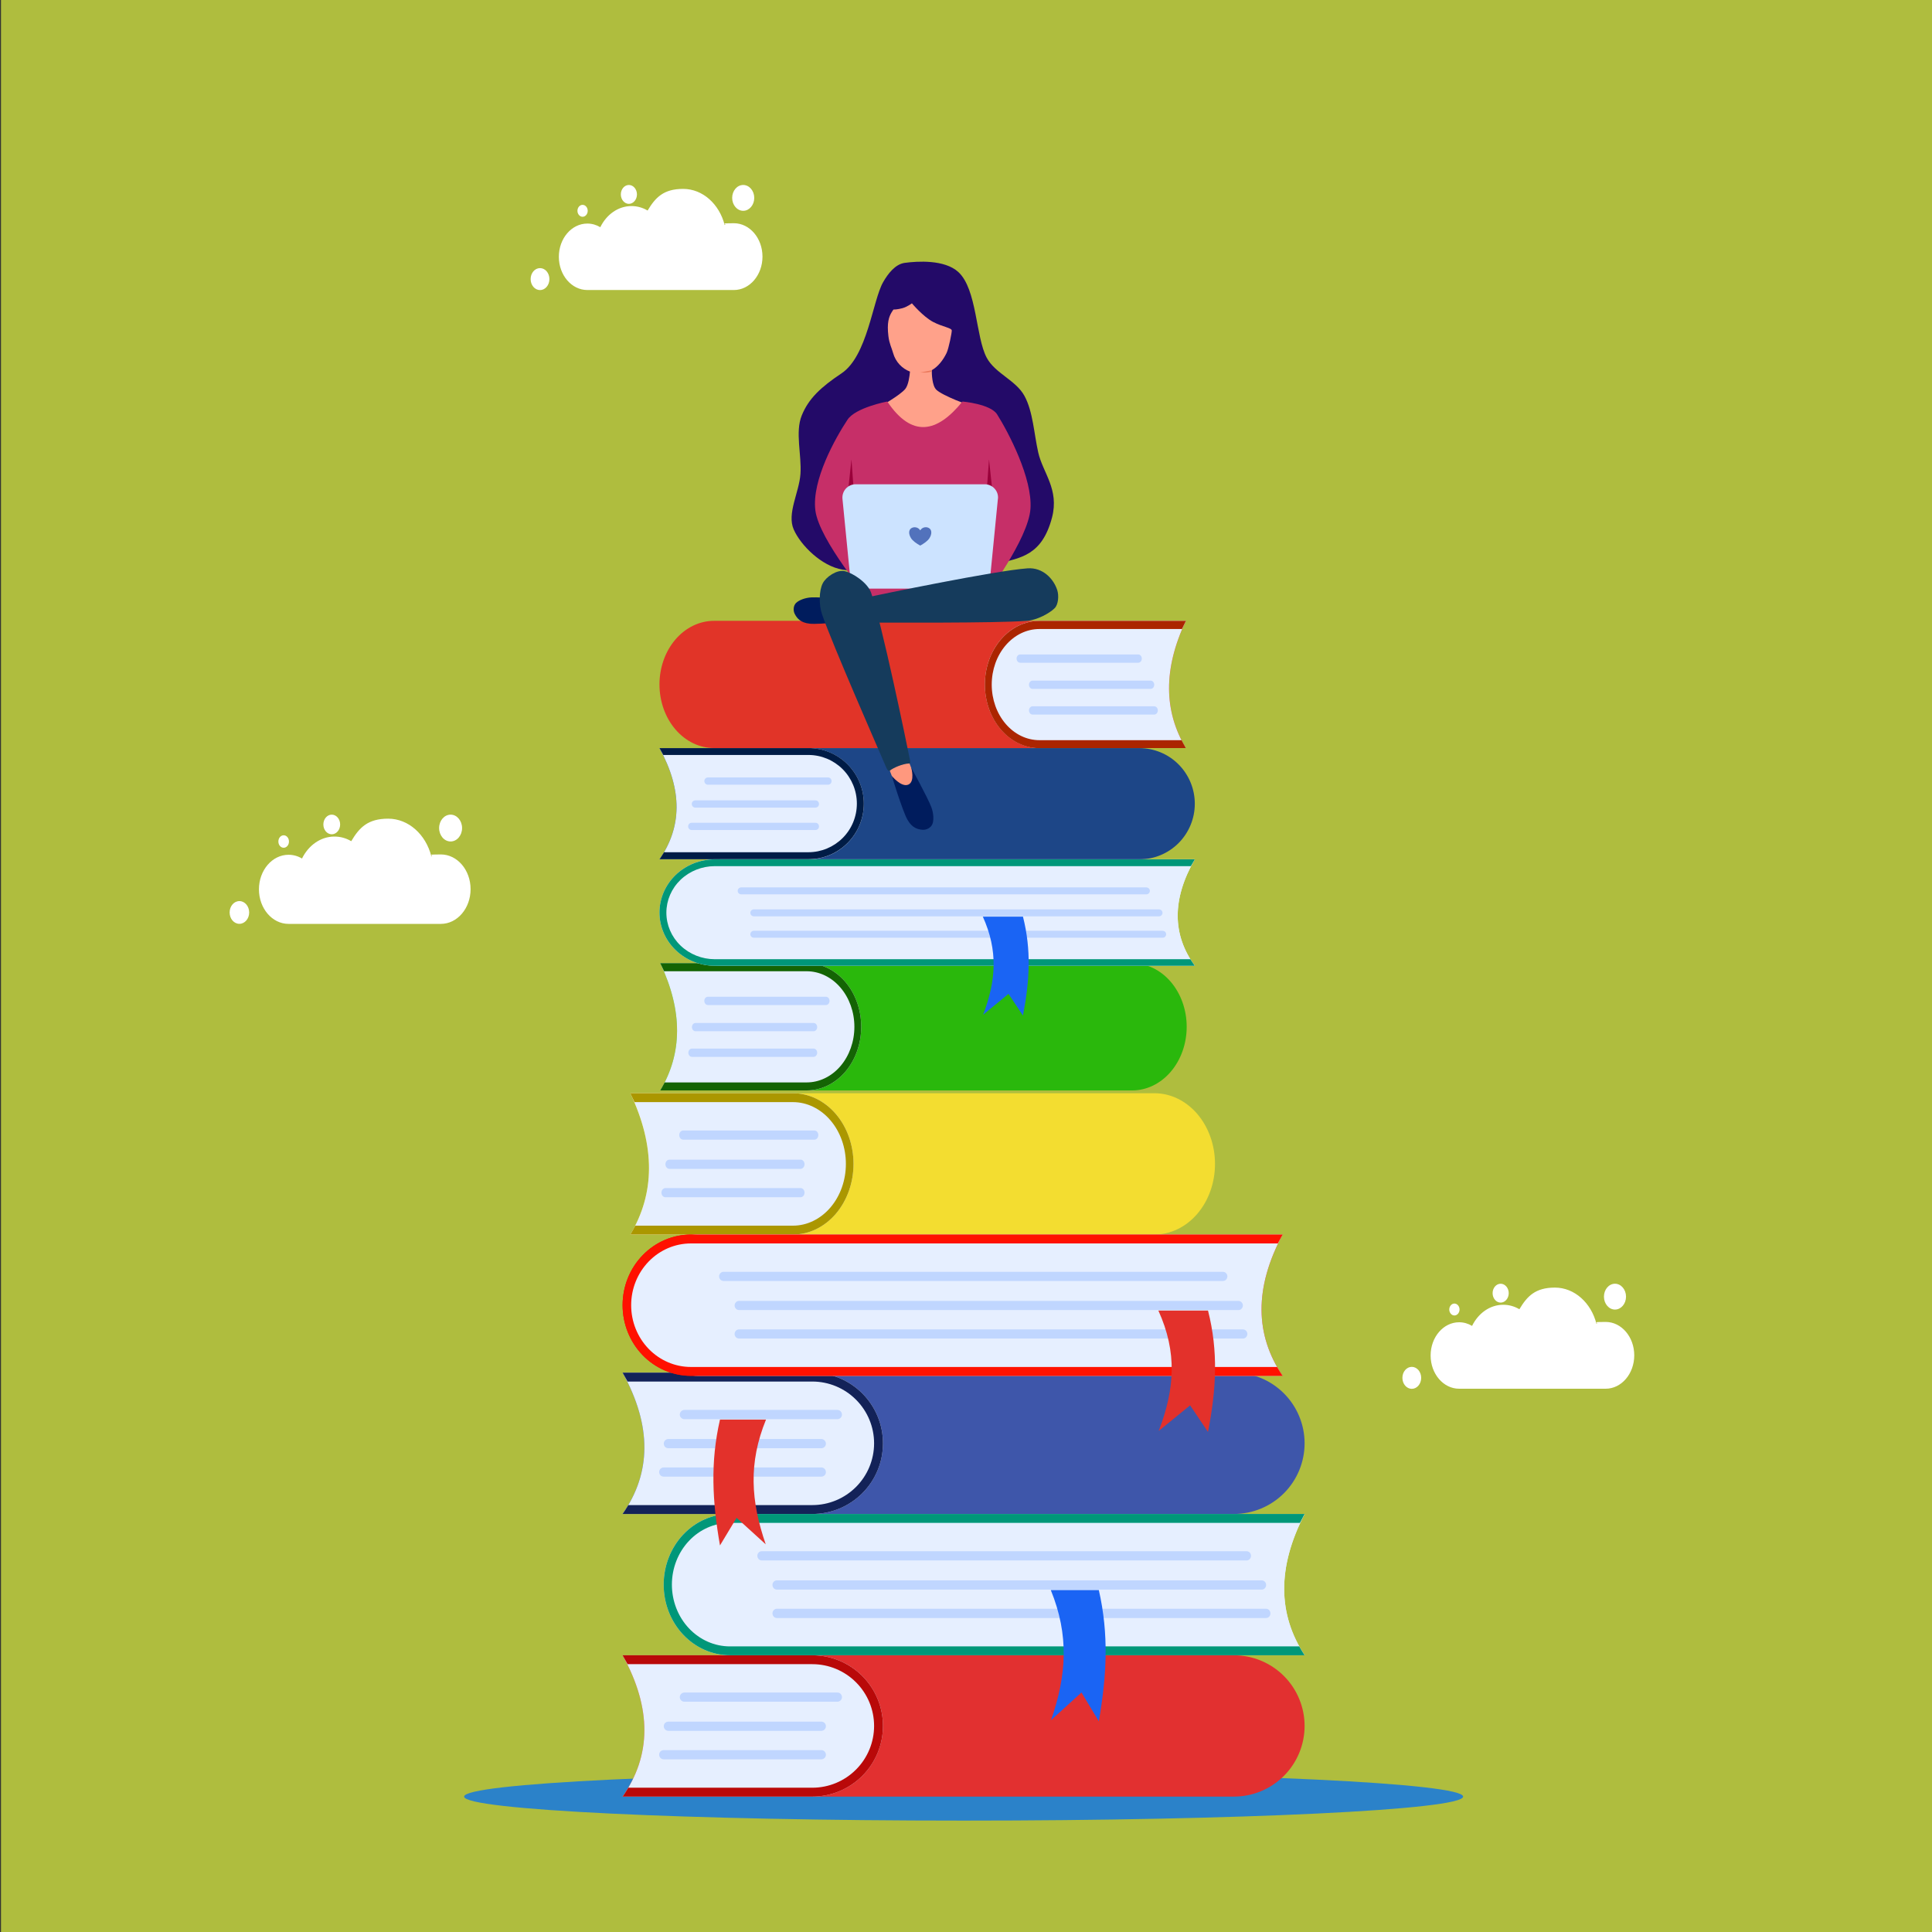 <?xml version="1.0" encoding="UTF-8"?>
<svg xmlns="http://www.w3.org/2000/svg" xmlns:xlink="http://www.w3.org/1999/xlink" version="1.1" viewBox="0 0 3500 3500">
  <rect x="0" y="0" width="3500" height="3500" fill="#333333" stroke="none"/>
  <defs>
    <style>
      .cls-1 {
        fill: none;
      }

      .cls-2 {
        fill: #fff;
      }

      .cls-2, .cls-3, .cls-4, .cls-5, .cls-6, .cls-7, .cls-8, .cls-9, .cls-10, .cls-11, .cls-12, .cls-13, .cls-14, .cls-15, .cls-16, .cls-17, .cls-18, .cls-19, .cls-20, .cls-21, .cls-22, .cls-23, .cls-24, .cls-25, .cls-26, .cls-27, .cls-28, .cls-29, .cls-30, .cls-31, .cls-32 {
        fill-rule: evenodd;
      }

      .cls-3 {
        fill: #e13428;
      }

      .cls-4 {
        fill: #3e56aa;
      }

      .cls-5 {
        fill: #132258;
      }

      .cls-6 {
        fill: #009779;
      }

      .cls-7 {
        fill: #e6efff;
      }

      .cls-8 {
        fill: #cce3ff;
      }

      .cls-9 {
        fill: #c0d6ff;
      }

      .cls-10 {
        fill: #f3dd30;
      }

      .cls-11 {
        fill: #eb795c;
      }

      .cls-12 {
        fill: #146404;
      }

      .cls-13 {
        fill: #ab9700;
      }

      .cls-14 {
        fill: #001c46;
      }

      .cls-33 {
        clip-path: url(#clippath-17);
      }

      .cls-34 {
        clip-path: url(#clippath-19);
      }

      .cls-35 {
        clip-path: url(#clippath-11);
      }

      .cls-36 {
        clip-path: url(#clippath-16);
      }

      .cls-37 {
        clip-path: url(#clippath-18);
      }

      .cls-38 {
        clip-path: url(#clippath-10);
      }

      .cls-39 {
        clip-path: url(#clippath-15);
      }

      .cls-40 {
        clip-path: url(#clippath-13);
      }

      .cls-41 {
        clip-path: url(#clippath-14);
      }

      .cls-42 {
        clip-path: url(#clippath-12);
      }

      .cls-43 {
        clip-path: url(#clippath-20);
      }

      .cls-44 {
        clip-path: url(#clippath-21);
      }

      .cls-15 {
        fill: #df0f00;
      }

      .cls-45 {
        clip-path: url(#clippath-1);
      }

      .cls-46 {
        clip-path: url(#clippath-3);
      }

      .cls-47 {
        clip-path: url(#clippath-4);
      }

      .cls-48 {
        clip-path: url(#clippath-2);
      }

      .cls-49 {
        clip-path: url(#clippath-7);
      }

      .cls-50 {
        clip-path: url(#clippath-6);
      }

      .cls-51 {
        clip-path: url(#clippath-9);
      }

      .cls-52 {
        clip-path: url(#clippath-8);
      }

      .cls-53 {
        clip-path: url(#clippath-5);
      }

      .cls-16 {
        fill: #153b5c;
      }

      .cls-17 {
        fill: #e23030;
      }

      .cls-18 {
        fill: #230a68;
      }

      .cls-19 {
        fill: #c62f68;
      }

      .cls-20 {
        fill: #b90909;
      }

      .cls-21 {
        fill: #1a64f4;
      }

      .cls-22 {
        fill: #ab2500;
      }

      .cls-23 {
        fill: #2b82c9;
      }

      .cls-24 {
        fill: #e3312b;
      }

      .cls-25 {
        fill: #ff987e;
      }

      .cls-26 {
        fill: #f10;
      }

      .cls-27 {
        fill: #9a003a;
      }

      .cls-28 {
        fill: #1d4687;
      }

      .cls-29 {
        fill: #2ab80c;
      }

      .cls-54 {
        fill: #afbd3e;
      }

      .cls-30 {
        fill: #ffa18a;
      }

      .cls-31 {
        fill: #5272bc;
      }

      .cls-55 {
        clip-path: url(#clippath);
      }

      .cls-32 {
        fill: #001c5d;
      }
    </style>
    <clipPath id="clippath">
      <path class="cls-1" d="M2363.4,3126.7c0-33.9-13.5-66.5-37.5-90.5s-56.6-37.5-90.5-37.5h-1107.5c53.4,96.8,51.8,181.8,0,256h1107.5c33.9,0,66.5-13.5,90.5-37.5s37.5-56.6,37.5-90.5Z"/>
    </clipPath>
    <clipPath id="clippath-1">
      <rect class="cls-1" x="-970" y="-620" width="5600" height="4200"/>
    </clipPath>
    <clipPath id="clippath-2">
      <path class="cls-1" d="M2363.4,2614.7c0-33.9-13.5-66.5-37.5-90.5s-56.6-37.5-90.5-37.5h-1107.5c53.4,96.8,51.8,181.8,0,256h1107.5c33.9,0,66.5-13.5,90.5-37.5s37.5-56.6,37.5-90.5Z"/>
    </clipPath>
    <clipPath id="clippath-3">
      <rect class="cls-1" x="-970" y="-620" width="5600" height="4200"/>
    </clipPath>
    <clipPath id="clippath-4">
      <path class="cls-1" d="M2201.1,2108.5c0-33.9-11.6-66.5-32.1-90.5-20.6-24-48.5-37.5-77.6-37.5h-949.5c45.8,96.8,44.4,181.8,0,256h949.5c29.1,0,57-13.5,77.6-37.5s32.1-56.6,32.1-90.5Z"/>
    </clipPath>
    <clipPath id="clippath-5">
      <rect class="cls-1" x="-970" y="-620" width="5600" height="4200"/>
    </clipPath>
    <clipPath id="clippath-6">
      <path class="cls-1" d="M2164.5,1456c0-26.7-10.6-52.3-29.4-71.2s-44.4-29.5-71-29.5h-869.4c41.9,76.2,40.6,143.1,0,201.5h869.4c26.6,0,52.2-10.6,71-29.5s29.4-44.5,29.4-71.2h0Z"/>
    </clipPath>
    <clipPath id="clippath-7">
      <rect class="cls-1" x="-970" y="-620" width="5600" height="4200"/>
    </clipPath>
    <clipPath id="clippath-8">
      <path class="cls-1" d="M2149.8,1860.1c0-30.6-10.4-59.9-28.9-81.5s-43.7-33.7-69.9-33.7h-854.9c41.2,87.2,40,163.7,0,230.5h854.9c26.2,0,51.3-12.1,69.9-33.8,18.5-21.6,28.9-50.9,28.9-81.5Z"/>
    </clipPath>
    <clipPath id="clippath-9">
      <rect class="cls-1" x="-970" y="-620" width="5600" height="4200"/>
    </clipPath>
    <clipPath id="clippath-10">
      <path class="cls-1" d="M1194.7,1240c0-30.6,10.4-59.9,28.9-81.5s43.7-33.8,69.9-33.8h854.9c-41.2,87.2-40,163.7,0,230.5h-854.9c-26.2,0-51.3-12.1-69.9-33.8-18.5-21.6-28.9-50.9-28.9-81.5h0Z"/>
    </clipPath>
    <clipPath id="clippath-11">
      <rect class="cls-1" x="-970" y="-620" width="5600" height="4200"/>
    </clipPath>
    <clipPath id="clippath-12">
      <path class="cls-1" d="M1202.3,2870.7c0-33.9,12.7-66.5,35.2-90.5,22.6-24,53.2-37.5,85.1-37.5h1040.9c-50.2,96.8-48.7,181.8,0,256h-1040.9c-31.9,0-62.5-13.5-85.1-37.5s-35.2-56.6-35.2-90.5Z"/>
    </clipPath>
    <clipPath id="clippath-13">
      <rect class="cls-1" x="-970" y="-620" width="5600" height="4200"/>
    </clipPath>
    <clipPath id="clippath-14">
      <path class="cls-1" d="M1194.7,1653.2c0-25.6,10.6-50.1,29.4-68.2s44.4-28.3,71-28.3h869.4c-41.9,73-40.6,137,0,192.9h-869.4c-26.6,0-52.2-10.2-71-28.3s-29.4-42.6-29.4-68.2h0Z"/>
    </clipPath>
    <clipPath id="clippath-15">
      <rect class="cls-1" x="-970" y="-620" width="5600" height="4200"/>
    </clipPath>
    <clipPath id="clippath-16">
      <path class="cls-1" d="M1127.9,2364.5c0-33.9,13-66.5,36.3-90.5,23.2-24,54.7-37.5,87.6-37.5h1071.8c-51.7,96.8-50.1,181.8,0,256h-1071.8c-32.8,0-64.4-13.5-87.6-37.5s-36.3-56.6-36.3-90.5Z"/>
    </clipPath>
    <clipPath id="clippath-17">
      <rect class="cls-1" x="-970" y="-620" width="5600" height="4200"/>
    </clipPath>
    <clipPath id="clippath-18">
      <path class="cls-1" d="M1648.5,673.2c-.7,8-2.7,24.3-8.5,31.4-9.2,11.4-46.2,32.2-46.2,32.2l13.5,51.1,135.6-2.5,14.7-50.4s-49.7-17.8-61.3-28.9c-7.8-7.4-8.3-28.7-8.3-35.5,11.5-6.5,20.4-18,26.8-31.1,4-8.3,9.8-37.9,9.4-41-.5-4.6-16.8-6.4-33.8-15.3-18.2-9.6-38.4-33.7-38.4-33.7,0,0-8,6.2-17.1,8.8-9.3,2.6-16.4,2.5-16.4,2.5,0,0-2,2.9-2.9,4.4-5.5,8.9-9,19.9-6.2,43.5,1.7,14.3,6,21.4,8.6,31,4.4,15.7,16,28,30.6,33.5h0Z"/>
    </clipPath>
    <clipPath id="clippath-19">
      <rect class="cls-1" x="-970" y="-620" width="5600" height="4200"/>
    </clipPath>
    <clipPath id="clippath-20">
      <path class="cls-1" d="M1607.3,727.4s-57.5,10.9-72,33c-21.7,32.8-65,109.5-58.2,164.1,6.8,54.5,98.9,163,98.9,163,66.8,23.2,136.3,19.7,208-5.9,0,0,79-104.9,82.8-160,3.7-55.2-40-138.6-60.5-171-11.9-18.8-62.7-23.2-62.7-23.2-46.4,57.4-91.9,65.9-136.2,0h-.1Z"/>
    </clipPath>
    <clipPath id="clippath-21">
      <rect class="cls-1" x="-970" y="-620" width="5600" height="4200"/>
    </clipPath>
  </defs>
  <!-- Generator: Adobe Illustrator 28.7.10, SVG Export Plug-In . SVG Version: 1.2.0 Build 236)  -->
  <g>
    <g id="Laag_1">
      <g id="Laag_1-2" data-name="Laag_1">
        <g id="Laag_1-2">
          <g id="Laag_1-2-2" data-name="Laag_1-2">
            <g id="Laag_1-2-2">
              <rect class="cls-54" x="1.8" y="-1.2" width="3503.8" height="3504.8"/>
              <path class="cls-23" d="M1745.7,3211.2c499.4,0,904.9,19.5,904.9,43.5s-405.5,43.5-904.9,43.5-904.9-19.5-904.9-43.5,405.5-43.5,904.9-43.5"/>
              <path class="cls-2" d="M2718.6,2325.6c-8.1,0-14.6,7.7-14.6,17.1s6.6,17.1,14.6,17.1,14.6-7.7,14.6-17.1-6.6-17.1-14.6-17.1M2925.7,2325.6c-11.1,0-20,10.5-20,23.4s9,23.4,20,23.4,20-10.5,20-23.4-9-23.4-20-23.4ZM2634.8,2361.5c-5.1,0-9.3,4.9-9.3,10.8s4.2,10.8,9.3,10.8,9.3-4.9,9.3-10.8-4.2-10.8-9.3-10.8ZM2557.6,2476.2c-9.4,0-17,8.9-17,19.9s7.6,19.9,17,19.9,17-8.9,17-19.9-7.6-19.9-17-19.9h0ZM2892.1,2398.1c-9.6-37.9-39.7-65.5-75.2-65.5s-50.2,15.5-64.4,39.2c-8.8-5.2-18.7-8.1-29.2-8.1-24.2,0-45.3,15.4-56.5,38.3-7-4.2-15-6.6-23.5-6.6-28.5,0-51.6,27-51.6,60.2s23.1,60.2,51.6,60.2h265.5c28.6,0,51.8-27.1,51.8-60.5s-23.2-60.5-51.8-60.5-11.4,1.1-16.6,3.2h-.1Z"/>
              <path class="cls-2" d="M601,1475.8c-8.4,0-15.2,8-15.2,17.8s6.8,17.8,15.2,17.8,15.2-8,15.2-17.8-6.8-17.8-15.2-17.8M816.3,1475.8c-11.5,0-20.8,10.9-20.8,24.3s9.3,24.3,20.8,24.3,20.8-10.9,20.8-24.3-9.3-24.3-20.8-24.3ZM513.9,1513.2c-5.3,0-9.6,5-9.6,11.3s4.3,11.3,9.6,11.3,9.6-5,9.6-11.3-4.3-11.3-9.6-11.3ZM433.7,1632.4c-9.8,0-17.7,9.2-17.7,20.6s7.9,20.6,17.7,20.6,17.7-9.3,17.7-20.6-7.9-20.6-17.7-20.6h0ZM781.4,1551.2c-10-39.4-41.3-68.1-78.2-68.1s-52.2,16.1-66.9,40.8c-9.1-5.4-19.5-8.4-30.4-8.4-25.1,0-47.1,16-58.8,39.8-7.3-4.4-15.6-6.8-24.4-6.8-29.6,0-53.6,28.1-53.6,62.6s24,62.6,53.6,62.6h276c29.7,0,53.8-28.2,53.8-62.9s-24.1-62.9-53.8-62.9-11.9,1.2-17.3,3.3h0Z"/>
              <path class="cls-2" d="M1139.3,335.1c-8.1,0-14.6,7.7-14.6,17.1s6.6,17.1,14.6,17.1,14.6-7.7,14.6-17.1-6.6-17.1-14.6-17.1M1346.4,335.1c-11.1,0-20,10.5-20,23.4s9,23.4,20,23.4,20-10.5,20-23.4-9-23.4-20-23.4ZM1055.4,371.1c-5.1,0-9.3,4.9-9.3,10.8s4.2,10.8,9.3,10.8,9.3-4.9,9.3-10.8-4.2-10.8-9.3-10.8ZM978.3,485.7c-9.4,0-17,8.9-17,19.9s7.6,19.9,17,19.9,17-8.9,17-19.9-7.6-19.9-17-19.9ZM1312.8,407.7c-9.6-37.9-39.7-65.5-75.2-65.5s-50.2,15.5-64.4,39.2c-8.8-5.2-18.7-8.1-29.2-8.1-24.2,0-45.3,15.4-56.5,38.3-7-4.2-15-6.6-23.5-6.6-28.5,0-51.6,27-51.6,60.2s23.1,60.2,51.6,60.2h265.5c28.6,0,51.8-27.1,51.8-60.5s-23.2-60.5-51.8-60.5-11.4,1.1-16.6,3.2h-.1Z"/>
              <path class="cls-17" d="M2363.4,3126.7c0-33.9-13.5-66.5-37.5-90.5s-56.6-37.5-90.5-37.5h-1107.5c53.4,96.8,51.8,181.8,0,256h1107.5c33.9,0,66.5-13.5,90.5-37.5s37.5-56.6,37.5-90.5h0"/>
              <g class="cls-55">
                <g class="cls-45">
                  <g>
                    <path class="cls-7" d="M1599.6,3126.7c0-33.9-13.5-66.5-37.5-90.5s-56.6-37.5-90.5-37.5h-343.7c53.4,96.8,51.8,181.8,0,256h343.7c33.9,0,66.5-13.5,90.5-37.5s37.5-56.6,37.5-90.5h0"/>
                    <path class="cls-20" d="M1136.9,3014.8l-9-16.1h343.7c33.9,0,66.5,13.5,90.5,37.5s37.5,56.6,37.5,90.5h0c0,34-13.5,66.5-37.5,90.5s-56.6,37.5-90.5,37.5h-343.7l9.9-16.1h333.8c29.7,0,58.1-11.8,79.1-32.8s32.8-49.4,32.8-79.1h0c0-29.7-11.8-58.1-32.8-79.1s-49.4-32.8-79.1-32.8h-334.8"/>
                    <path class="cls-9" d="M1525.3,3074.5c0-2.2-.9-4.3-2.4-5.9-1.6-1.6-3.7-2.4-5.9-2.4h-277.1c-2.2,0-4.3.9-5.9,2.4-1.6,1.6-2.5,3.7-2.5,5.9h0c0,2.2.9,4.4,2.5,5.9,1.6,1.6,3.7,2.4,5.9,2.4h277.1c2.2,0,4.3-.9,5.9-2.4,1.6-1.6,2.4-3.7,2.4-5.9h0M1496.2,3127.2c0-2.2-.9-4.3-2.4-5.9-1.6-1.6-3.7-2.4-5.9-2.4h-277.1c-2.2,0-4.3.9-5.9,2.4-1.6,1.6-2.4,3.7-2.4,5.9h0c0,2.2.9,4.4,2.4,5.9s3.7,2.5,5.9,2.5h277.1c2.2,0,4.3-.9,5.9-2.5s2.4-3.7,2.4-5.9h0ZM1496.2,3178.8c0-2.2-.9-4.3-2.4-5.9-1.6-1.6-3.7-2.4-5.9-2.4h-285.5c-2.2,0-4.3.9-5.9,2.4-1.6,1.6-2.4,3.7-2.4,5.9h0c0,2.2.9,4.4,2.4,5.9s3.7,2.5,5.9,2.5h285.5c2.2,0,4.3-.9,5.9-2.5s2.4-3.7,2.4-5.9h0Z"/>
                  </g>
                </g>
              </g>
              <path class="cls-4" d="M2363.4,2614.7c0-33.9-13.5-66.5-37.5-90.5s-56.6-37.5-90.5-37.5h-1107.5c53.4,96.8,51.8,181.8,0,256h1107.5c33.9,0,66.5-13.5,90.5-37.5s37.5-56.6,37.5-90.5h0"/>
              <g class="cls-48">
                <g class="cls-46">
                  <g>
                    <path class="cls-7" d="M1599.6,2614.7c0-33.9-13.5-66.5-37.5-90.5s-56.6-37.5-90.5-37.5h-343.7c53.4,96.8,51.8,181.8,0,256h343.7c33.9,0,66.5-13.5,90.5-37.5s37.5-56.6,37.5-90.5h0"/>
                    <path class="cls-5" d="M1136.9,2502.8l-9-16.1h343.7c33.9,0,66.5,13.5,90.5,37.5s37.5,56.6,37.5,90.5h0c0,34-13.5,66.5-37.5,90.5s-56.6,37.5-90.5,37.5h-343.7l9.9-16.1h333.8c29.7,0,58.1-11.8,79.1-32.8s32.8-49.4,32.8-79.1h0c0-29.7-11.8-58.1-32.8-79.1s-49.4-32.8-79.1-32.8h-334.8"/>
                    <path class="cls-9" d="M1525.3,2562.6c0-2.2-.9-4.3-2.4-5.9-1.6-1.6-3.7-2.5-5.9-2.5h-277.1c-2.2,0-4.3.9-5.9,2.5s-2.5,3.7-2.5,5.9h0c0,2.2.9,4.4,2.5,5.9,1.6,1.6,3.7,2.5,5.9,2.5h277.1c2.2,0,4.3-.9,5.9-2.5s2.4-3.7,2.4-5.9h0M1496.2,2615.3c0-2.2-.9-4.3-2.4-5.9-1.6-1.6-3.7-2.5-5.9-2.5h-277.1c-2.2,0-4.3.9-5.9,2.5s-2.4,3.7-2.4,5.9h0c0,2.2.9,4.4,2.4,5.9s3.7,2.4,5.9,2.4h277.1c2.2,0,4.3-.9,5.9-2.4,1.6-1.6,2.4-3.7,2.4-5.9h0ZM1496.2,2666.8c0-2.2-.9-4.3-2.4-5.9-1.6-1.6-3.7-2.5-5.9-2.5h-285.5c-2.2,0-4.3.9-5.9,2.5s-2.4,3.7-2.4,5.9h0c0,2.2.9,4.4,2.4,5.9s3.7,2.4,5.9,2.4h285.5c2.2,0,4.3-.9,5.9-2.4,1.6-1.6,2.4-3.7,2.4-5.9h0Z"/>
                  </g>
                </g>
              </g>
              <path class="cls-10" d="M2201.1,2108.5c0-33.9-11.6-66.5-32.1-90.5-20.6-24-48.5-37.5-77.6-37.5h-949.5c45.8,96.8,44.4,181.8,0,256h949.5c29.1,0,57-13.5,77.6-37.5s32.1-56.6,32.1-90.5h0"/>
              <g class="cls-47">
                <g class="cls-53">
                  <g>
                    <path class="cls-7" d="M1546.2,2108.5c0-33.9-11.6-66.5-32.1-90.5-20.6-24-48.5-37.5-77.6-37.5h-294.7c45.8,96.8,44.4,181.8,0,256h294.7c29.1,0,57-13.5,77.6-37.5s32.1-56.6,32.1-90.5h0"/>
                    <path class="cls-13" d="M1149.5,1996.6l-7.7-16.1h294.7c29.1,0,57,13.5,77.6,37.5s32.1,56.6,32.1,90.5h0c0,34-11.6,66.5-32.1,90.5-20.6,24-48.5,37.5-77.6,37.5h-294.7l8.5-16.1h286.2c25.4,0,49.8-11.8,67.8-32.8s28.1-49.4,28.1-79.1h0c0-29.7-10.1-58.1-28.1-79.1s-42.4-32.8-67.8-32.8h-287"/>
                    <path class="cls-9" d="M1482.5,2056.3c0-2.2-.8-4.3-2.1-5.9-1.3-1.6-3.2-2.4-5.1-2.4h-237.6c-1.9,0-3.7.9-5.1,2.4-1.3,1.6-2.1,3.7-2.1,5.9h0c0,2.2.8,4.4,2.1,5.9,1.3,1.6,3.2,2.4,5.1,2.4h237.6c1.9,0,3.7-.9,5.1-2.4,1.3-1.6,2.1-3.7,2.1-5.9h0M1457.5,2109.1c0-2.2-.8-4.3-2.1-5.9-1.3-1.6-3.2-2.4-5.1-2.4h-237.6c-1.9,0-3.7.9-5.1,2.4-1.3,1.6-2.1,3.7-2.1,5.9h0c0,2.2.8,4.4,2.1,5.9,1.3,1.6,3.2,2.5,5.1,2.5h237.6c1.9,0,3.7-.9,5.1-2.5,1.3-1.6,2.1-3.7,2.1-5.9h0ZM1457.5,2160.6c0-2.2-.8-4.3-2.1-5.9-1.3-1.6-3.2-2.4-5.1-2.4h-244.8c-1.9,0-3.7.9-5.1,2.4-1.3,1.6-2.1,3.7-2.1,5.9h0c0,2.2.8,4.4,2.1,5.9,1.3,1.6,3.2,2.4,5.1,2.4h244.8c1.9,0,3.7-.9,5.1-2.4,1.3-1.6,2.1-3.7,2.1-5.9h0Z"/>
                  </g>
                </g>
              </g>
              <path class="cls-28" d="M2164.5,1456c0-26.7-10.6-52.3-29.4-71.2-18.8-18.9-44.4-29.5-71-29.5h-869.4c41.9,76.2,40.6,143.1,0,201.5h869.4c26.6,0,52.2-10.6,71-29.5s29.4-44.5,29.4-71.2h0"/>
              <g class="cls-50">
                <g class="cls-49">
                  <g>
                    <path class="cls-7" d="M1564.9,1456c0-26.7-10.6-52.3-29.4-71.2-18.8-18.9-44.4-29.5-71-29.5h-269.8c41.9,76.2,40.6,143.1,0,201.5h269.8c26.6,0,52.2-10.6,71-29.5s29.4-44.5,29.4-71.2h0"/>
                    <path class="cls-14" d="M1201.7,1367.9l-7-12.7h269.8c26.6,0,52.2,10.6,71,29.5s29.4,44.5,29.4,71.2h0c0,26.7-10.6,52.4-29.4,71.2-18.8,18.9-44.4,29.5-71,29.5h-269.8l7.8-12.7h262c23.3,0,45.6-9.3,62.1-25.8s25.7-38.9,25.7-62.3h0c0-23.4-9.3-45.8-25.7-62.3-16.5-16.5-38.8-25.8-62.1-25.8h-262.8"/>
                  </g>
                </g>
              </g>
              <path class="cls-9" d="M1506.5,1415c0-1.7-.7-3.4-1.9-4.7-1.2-1.2-2.9-1.9-4.6-1.9h-217.5c-1.7,0-3.4.7-4.6,1.9-1.2,1.2-1.9,2.9-1.9,4.7h0c0,1.8.7,3.4,1.9,4.7,1.2,1.2,2.9,1.9,4.6,1.9h217.5c1.7,0,3.4-.7,4.6-1.9,1.2-1.2,1.9-2.9,1.9-4.7h0M1483.7,1456.5c0-1.7-.7-3.4-1.9-4.7-1.2-1.2-2.9-1.9-4.6-1.9h-217.5c-1.7,0-3.4.7-4.6,1.9s-1.9,2.9-1.9,4.7h0c0,1.8.7,3.4,1.9,4.7,1.2,1.2,2.9,1.9,4.6,1.9h217.5c1.7,0,3.4-.7,4.6-1.9s1.9-2.9,1.9-4.7h0ZM1483.7,1497.1c0-1.7-.7-3.4-1.9-4.7-1.2-1.2-2.9-1.9-4.6-1.9h-224.1c-1.7,0-3.4.7-4.6,1.9s-1.9,2.9-1.9,4.7h0c0,1.8.7,3.4,1.9,4.7,1.2,1.2,2.9,1.9,4.6,1.9h224.1c1.7,0,3.4-.7,4.6-1.9s1.9-2.9,1.9-4.7h0Z"/>
              <path class="cls-29" d="M2149.8,1860.1c0-30.6-10.4-59.9-28.9-81.5s-43.7-33.7-69.9-33.7h-854.9c41.2,87.2,40,163.7,0,230.5h854.9c26.2,0,51.3-12.1,69.9-33.8,18.5-21.6,28.9-50.9,28.9-81.5h0"/>
              <g class="cls-52">
                <g class="cls-51">
                  <g>
                    <path class="cls-7" d="M1560.2,1860.1c0-30.6-10.4-59.9-28.9-81.5s-43.7-33.7-69.9-33.7h-265.3c41.2,87.2,40,163.7,0,230.5h265.3c26.2,0,51.3-12.1,69.9-33.8,18.5-21.6,28.9-50.9,28.9-81.5h0"/>
                    <path class="cls-12" d="M1203,1759.4l-6.9-14.5h265.3c26.2,0,51.3,12.1,69.9,33.7,18.5,21.6,28.9,50.9,28.9,81.5h0c0,30.6-10.4,59.9-28.9,81.5s-43.7,33.8-69.9,33.8h-265.3l7.7-14.5h257.6c22.9,0,44.9-10.6,61.1-29.5s25.3-44.5,25.3-71.2h0c0-26.7-9.1-52.3-25.3-71.2s-38.2-29.5-61.1-29.5h-258.4"/>
                  </g>
                </g>
              </g>
              <path class="cls-9" d="M1502.8,1813.2c0-2-.7-3.9-1.9-5.3-1.2-1.4-2.9-2.2-4.6-2.2h-213.9c-1.7,0-3.4.8-4.6,2.2s-1.9,3.3-1.9,5.3h0c0,2,.7,3.9,1.9,5.3,1.2,1.4,2.9,2.2,4.6,2.2h213.9c1.7,0,3.4-.8,4.6-2.2s1.9-3.3,1.9-5.3h0M1480.4,1860.7c0-2-.7-3.9-1.9-5.3-1.2-1.4-2.9-2.2-4.6-2.2h-213.9c-1.7,0-3.4.8-4.6,2.2s-1.9,3.3-1.9,5.3h0c0,2,.7,3.9,1.9,5.3,1.2,1.4,2.9,2.2,4.6,2.2h213.9c1.7,0,3.4-.8,4.6-2.2s1.9-3.3,1.9-5.3h0ZM1480.4,1907.1c0-2-.7-3.9-1.9-5.3-1.2-1.4-2.9-2.2-4.6-2.2h-220.4c-1.7,0-3.4.8-4.6,2.2s-1.9,3.3-1.9,5.3h0c0,2,.7,3.9,1.9,5.3,1.2,1.4,2.9,2.2,4.6,2.2h220.4c1.7,0,3.4-.8,4.6-2.2s1.9-3.3,1.9-5.3h0Z"/>
              <path class="cls-3" d="M1194.7,1240c0-30.6,10.4-59.9,28.9-81.5s43.7-33.8,69.9-33.8h854.9c-41.2,87.2-40,163.7,0,230.5h-854.9c-26.2,0-51.3-12.1-69.9-33.8-18.5-21.6-28.9-50.9-28.9-81.5h0"/>
              <g class="cls-38">
                <g class="cls-35">
                  <g>
                    <path class="cls-7" d="M1784.2,1240c0-30.6,10.4-59.9,28.9-81.5s43.7-33.8,69.9-33.8h265.3c-41.2,87.2-40,163.7,0,230.5h-265.3c-26.2,0-51.3-12.1-69.9-33.8-18.5-21.6-28.9-50.9-28.9-81.5h0"/>
                    <path class="cls-22" d="M2141.4,1139.3l6.9-14.5h-265.3c-26.2,0-51.3,12.1-69.9,33.8-18.5,21.6-28.9,50.9-28.9,81.5h0c0,30.6,10.4,59.9,28.9,81.5s43.7,33.8,69.9,33.8h265.3l-7.7-14.5h-257.6c-22.9,0-44.9-10.6-61.1-29.5s-25.3-44.5-25.3-71.2h0c0-26.7,9.1-52.3,25.3-71.2,16.2-18.9,38.2-29.5,61.1-29.5h258.4"/>
                  </g>
                </g>
              </g>
              <path class="cls-9" d="M1841.6,1193.1c0-2,.7-3.9,1.9-5.3s2.9-2.2,4.6-2.2h213.9c1.7,0,3.4.8,4.6,2.2,1.2,1.4,1.9,3.3,1.9,5.3h0c0,2-.7,3.9-1.9,5.3s-2.9,2.2-4.6,2.2h-213.9c-1.7,0-3.4-.8-4.6-2.2-1.2-1.4-1.9-3.3-1.9-5.3h0M1864.1,1240.5c0-2,.7-3.9,1.9-5.3s2.9-2.2,4.6-2.2h213.9c1.7,0,3.4.8,4.6,2.2,1.2,1.4,1.9,3.3,1.9,5.3h0c0,2-.7,3.9-1.9,5.3s-2.9,2.2-4.6,2.2h-213.9c-1.7,0-3.4-.8-4.6-2.2-1.2-1.4-1.9-3.3-1.9-5.3h0ZM1864.1,1287c0-2,.7-3.9,1.9-5.3s2.9-2.2,4.6-2.2h220.4c1.7,0,3.4.8,4.6,2.2,1.2,1.4,1.9,3.3,1.9,5.3h0c0,2-.7,3.9-1.9,5.3s-2.9,2.2-4.6,2.2h-220.4c-1.7,0-3.4-.8-4.6-2.2-1.2-1.4-1.9-3.3-1.9-5.3h0Z"/>
              <path class="cls-7" d="M1202.3,2870.7c0-33.9,12.7-66.5,35.2-90.5,22.6-24,53.2-37.5,85.1-37.5h1040.9c-50.2,96.8-48.7,181.8,0,256h-1040.9c-31.9,0-62.5-13.5-85.1-37.5s-35.2-56.6-35.2-90.5h0"/>
              <g class="cls-42">
                <g class="cls-40">
                  <g>
                    <path class="cls-7" d="M1216.2,2870.7c0-33.9,12.7-66.5,35.2-90.5,22.6-24,53.2-37.5,85.1-37.5h1027c-50.2,96.8-48.7,181.8,0,256h-1027c-31.9,0-62.5-13.5-85.1-37.5s-35.2-56.6-35.2-90.5h0"/>
                    <path class="cls-6" d="M2355,2758.8l8.4-16.1h-1041c-31.9,0-62.5,13.5-85.1,37.5s-35.2,56.6-35.2,90.5h0c0,34,12.7,66.5,35.2,90.5,22.6,24,53.2,37.5,85.1,37.5h1041l-9.3-16.1h-1031.7c-27.9,0-54.6-11.8-74.4-32.8-19.7-21-30.8-49.4-30.8-79.1h0c0-29.7,11.1-58.1,30.8-79.1s46.5-32.8,74.4-32.8h1032.6"/>
                    <path class="cls-9" d="M1372,2818.5c0-2.2.8-4.3,2.3-5.9,1.5-1.6,3.5-2.4,5.6-2.4h878.5c2.1,0,4.1.9,5.6,2.4,1.5,1.6,2.3,3.7,2.3,5.9h0c0,2.2-.8,4.4-2.3,5.9-1.5,1.6-3.5,2.5-5.6,2.5h-878.5c-2.1,0-4.1-.9-5.6-2.5s-2.3-3.7-2.3-5.9h0M1399.4,2871.3c0-2.2.8-4.3,2.3-5.9,1.5-1.6,3.5-2.4,5.6-2.4h878.5c2.1,0,4.1.9,5.6,2.4,1.5,1.6,2.3,3.7,2.3,5.9h0c0,2.2-.8,4.4-2.3,5.9-1.5,1.6-3.5,2.5-5.6,2.5h-878.5c-2.1,0-4.1-.9-5.6-2.5s-2.3-3.7-2.3-5.9h0ZM1399.4,2922.8c0-2.2.8-4.3,2.3-5.9,1.5-1.6,3.5-2.5,5.6-2.5h886.3c2.1,0,4.1.9,5.6,2.5s2.3,3.7,2.3,5.9h0c0,2.2-.8,4.4-2.3,5.9-1.5,1.6-3.5,2.5-5.6,2.5h-886.3c-2.1,0-4.1-.9-5.6-2.5s-2.3-3.7-2.3-5.9h0Z"/>
                  </g>
                </g>
              </g>
              <path class="cls-7" d="M1194.7,1653.2c0-25.6,10.6-50.1,29.4-68.2s44.4-28.3,71-28.3h869.4c-41.9,73-40.6,137,0,192.9h-869.4c-26.6,0-52.2-10.2-71-28.3s-29.4-42.6-29.4-68.2h0"/>
              <g class="cls-41">
                <g class="cls-39">
                  <g>
                    <path class="cls-7" d="M1206.2,1653.2c0-25.6,10.6-50.1,29.4-68.2s44.4-28.3,71-28.3h857.8c-41.9,73-40.6,137,0,192.9h-857.8c-26.6,0-52.2-10.2-71-28.3s-29.4-42.6-29.4-68.2h0"/>
                    <path class="cls-6" d="M2157.5,1568.9l7-12.1h-869.5c-26.6,0-52.2,10.2-71,28.3s-29.4,42.6-29.4,68.2h0c0,25.6,10.6,50.1,29.4,68.2s44.4,28.3,71,28.3h869.5l-7.8-12.1h-861.7c-23.3,0-45.6-8.9-62.1-24.7s-25.7-37.3-25.7-59.6h0c0-22.4,9.3-43.8,25.7-59.6,16.5-15.8,38.8-24.7,62.1-24.7h862.5"/>
                    <path class="cls-9" d="M1336.4,1613.9c0-1.7.7-3.3,1.9-4.5s2.9-1.8,4.6-1.8h733.7c1.7,0,3.4.7,4.6,1.8s1.9,2.8,1.9,4.5h0c0,1.7-.7,3.3-1.9,4.5s-2.9,1.8-4.6,1.8h-733.7c-1.7,0-3.4-.7-4.6-1.8s-1.9-2.8-1.9-4.5h0M1359.3,1653.7c0-1.7.7-3.3,1.9-4.5s2.9-1.8,4.6-1.8h733.7c1.7,0,3.4.7,4.6,1.8,1.2,1.2,1.9,2.8,1.9,4.5h0c0,1.7-.7,3.3-1.9,4.5s-2.9,1.8-4.6,1.8h-733.7c-1.7,0-3.4-.7-4.6-1.8-1.2-1.2-1.9-2.8-1.9-4.5h0ZM1359.3,1692.5c0-1.7.7-3.3,1.9-4.5s2.9-1.8,4.6-1.8h740.3c1.7,0,3.4.7,4.6,1.8,1.2,1.2,1.9,2.8,1.9,4.5h0c0,1.7-.7,3.3-1.9,4.5s-2.9,1.8-4.6,1.8h-740.3c-1.7,0-3.4-.7-4.6-1.8s-1.9-2.8-1.9-4.5h0Z"/>
                  </g>
                </g>
              </g>
              <path class="cls-21" d="M1853.1,1660.6h-72.6c27.9,61.9,24,115.9.5,177.7l46-37.8,26.2,39.3c12.1-62.7,15.4-118.5,0-179.2"/>
              <path class="cls-15" d="M1127.9,2364.5c0-33.9,13-66.5,36.3-90.5,23.2-24,54.7-37.5,87.6-37.5h1071.8c-51.7,96.8-50.1,181.8,0,256h-1071.8c-32.8,0-64.4-13.5-87.6-37.5s-36.3-56.6-36.3-90.5h0"/>
              <g class="cls-36">
                <g class="cls-33">
                  <g>
                    <path class="cls-7" d="M1142.2,2364.5c0-33.9,13-66.5,36.3-90.5,23.2-24,54.7-37.5,87.6-37.5h1057.5c-51.7,96.8-50.1,181.8,0,256h-1057.5c-32.8,0-64.4-13.5-87.6-37.5s-36.3-56.6-36.3-90.5h0"/>
                    <path class="cls-26" d="M2314.9,2252.6l8.7-16.1h-1071.9c-32.8,0-64.4,13.5-87.6,37.5s-36.3,56.6-36.3,90.5h0c0,34,13,66.5,36.3,90.5,23.2,24,54.7,37.5,87.6,37.5h1071.9l-9.6-16.1h-1062.3c-28.7,0-56.3-11.8-76.6-32.8s-31.7-49.4-31.7-79.1h0c0-29.7,11.4-58.1,31.7-79.1s47.8-32.8,76.6-32.8h1063.3"/>
                    <path class="cls-9" d="M1302.7,2312.3c0-2.2.9-4.3,2.4-5.9,1.5-1.6,3.6-2.4,5.7-2.4h904.6c2.1,0,4.2.9,5.7,2.4,1.5,1.6,2.4,3.7,2.4,5.9h0c0,2.2-.9,4.4-2.4,5.9-1.5,1.6-3.6,2.4-5.7,2.4h-904.6c-2.1,0-4.2-.9-5.7-2.4-1.5-1.6-2.4-3.7-2.4-5.9h0M1330.8,2365c0-2.2.9-4.3,2.4-5.9,1.5-1.6,3.6-2.4,5.7-2.4h904.6c2.1,0,4.2.9,5.7,2.4,1.5,1.6,2.4,3.7,2.4,5.9h0c0,2.2-.9,4.4-2.4,5.9-1.5,1.6-3.6,2.4-5.7,2.4h-904.6c-2.1,0-4.2-.9-5.7-2.4-1.5-1.6-2.4-3.7-2.4-5.9h0ZM1330.8,2416.6c0-2.2.9-4.3,2.4-5.9,1.5-1.6,3.6-2.4,5.7-2.4h912.7c2.1,0,4.2.9,5.7,2.4,1.5,1.6,2.4,3.7,2.4,5.9h0c0,2.2-.9,4.4-2.4,5.9-1.5,1.6-3.6,2.4-5.7,2.4h-912.7c-2.1,0-4.2-.9-5.7-2.4-1.5-1.6-2.4-3.7-2.4-5.9h0Z"/>
                  </g>
                </g>
              </g>
              <path class="cls-21" d="M1990.6,2880.5h-87c33.4,82.1,28.8,153.9.5,235.7l55.1-50.1,31.4,52.1c14.5-83.1,18.4-157.3,0-237.8"/>
              <path class="cls-24" d="M2188.3,2374.2h-89.8c34.5,76,29.7,142.4.6,218.1l56.9-46.4,32.4,48.2c15-76.9,19-145.5,0-220"/>
              <path class="cls-24" d="M1304.3,2571.7h83.4c-32.1,78.7-27.6,147.5-.5,226l-52.8-48-30.1,50c-13.9-79.7-17.7-150.8,0-227.9"/>
              <path class="cls-18" d="M1450.1,858.7c2.4-34.5-10-75.9,2.4-106.2,12.4-30.4,34.2-50.9,71.8-76,47.3-31.5,56.5-132,75.6-165.4,8.7-15.2,21.9-32.6,39.2-34.9,22.7-3.1,72.1-6.2,96.9,16.5,34,31,31.5,117.9,51.5,155.3,15.3,28.6,52.9,40.7,68.4,69.2,15.6,28.6,17.2,68.3,25,102.6,8.3,36.8,38.4,66.5,24.9,117.9-18,68.3-56.3,72.8-97.8,83.1-63.3,15.7-220.2,21.3-281.9,11.1-37.6-6.3-75.5-43.8-88.2-72.7s9.8-66.8,12.2-100.5"/>
              <path class="cls-30" d="M1648.5,673.2c-.7,8-2.7,24.3-8.5,31.4-9.2,11.4-46.2,32.2-46.2,32.2l13.5,51.1,135.6-2.5,14.7-50.4s-49.7-17.8-61.3-28.9c-7.8-7.4-8.3-28.7-8.3-35.5,11.5-6.5,20.4-18,26.8-31.1,4-8.3,9.8-37.9,9.4-41-.5-4.6-16.8-6.4-33.8-15.3-18.2-9.6-38.4-33.7-38.4-33.7,0,0-8,6.2-17.1,8.8-9.3,2.6-16.4,2.5-16.4,2.5,0,0-2,2.9-2.9,4.4-5.5,8.9-9,19.9-6.2,43.5,1.7,14.3,6,21.4,8.6,31,4.4,15.7,16,28,30.6,33.5"/>
              <g class="cls-37">
                <g class="cls-34">
                  <path class="cls-11" d="M1691.1,672.1l-2.2-1.5-21.8,4.2c10.2.6,14.7.4,24-2.6"/>
                </g>
              </g>
              <path class="cls-19" d="M1607.3,727.4s-57.5,10.9-72,33c-21.7,32.8-65,109.5-58.2,164.1,6.8,54.5,98.9,163,98.9,163,66.8,23.2,136.3,19.7,208-5.9,0,0,79-104.9,82.8-160s-40-138.6-60.5-171c-11.9-18.8-62.7-23.2-62.7-23.2-46.4,57.4-91.9,65.9-136.2,0"/>
              <g class="cls-43">
                <g class="cls-44">
                  <path class="cls-27" d="M1791.7,832.2l-6.8,94.2,16.8-.3-10-93.9M1542.5,832.2l6.8,94.2-16.8-.3,10-93.9h0Z"/>
                </g>
              </g>
              <path class="cls-8" d="M1807.9,903.6c.7-6.7-1.5-13.4-6.1-18.4-4.5-5-11-7.9-17.7-7.9h-234.1c-6.7,0-13.2,2.9-17.7,7.9s-6.7,11.7-6.1,18.4c3.7,37.6,10.5,106.2,13.9,141.1,1.2,12.2,11.5,21.6,23.8,21.6h206.2c12.3,0,22.6-9.3,23.8-21.6,3.4-34.8,10.2-103.5,13.9-141.1"/>
              <path class="cls-31" d="M1667.1,960.8c4.2-6.9,12.7-6.9,16.9-3.4,4.2,3.4,4.2,10.3,0,17.2-3,5.2-10.6,10.3-16.9,13.8-6.3-3.4-13.9-8.6-16.9-13.8-4.2-6.9-4.2-13.8,0-17.2s12.7-3.4,16.9,3.4"/>
              <path class="cls-25" d="M1519.4,1099.4c0-2.9,1-5.8,3.1-8s5-3.5,8.1-3.6c14.3-.6,36.6-1.4,36.6-1.4l1.4,37.2s-22.4.9-36.6,1.4c-3.1,0-6.1-.9-8.3-2.9s-3.6-4.8-3.7-7.7c-.2-4.7-.4-10.2-.6-15"/>
              <path class="cls-32" d="M1442.2,1092.3c4.6-4.7,15.7-9.5,28.2-10.1,17.8-.9,78.3,4.9,78.3,4.9,0,0-25.5,3.3-25.5,16.7s25.9,20.7,25.9,20.7c0,0-64.2,7.1-81.7,5.4-17.9-1.7-23.8-10.6-27.4-17.2-3.5-6.4-2.9-15.4,2.1-20.4"/>
              <path class="cls-16" d="M1557.9,1089.5c-.9-2.5,1.7-5.1,4.3-5.6,33.7-7.2,240.5-50.1,299.2-54.3,27.8-2,47.3,19,53.9,39.4,3.2,9.9,2.1,25.9-4.6,32.7-9.1,9.3-32.1,21.6-50,23-57.6,4.4-260.3,3.1-295.9,3.2-2.9,0-6.3-2.5-5.5-5.2,2.2-7.1,2.7-22.1-1.6-33.1"/>
              <path class="cls-25" d="M1651.1,1423.3c2.8-1.1,5.1-3.3,6.3-6.1,1.2-2.8,1.2-6.1,0-9-5.3-13.6-13.5-34.9-13.5-34.9l-35.5,13.7s8.2,21.3,13.5,34.9c1.1,2.9,3.3,5.3,6.1,6.6,2.8,1.3,5.9,1.4,8.8.3,4.5-1.7,9.8-3.8,14.3-5.5"/>
              <path class="cls-32" d="M1689.2,1492.8c2.5-6.3,2.5-18.6-2-30.6-6.4-17-36.4-71.5-36.4-71.5,0,0,7.3,25.3-5.3,30.7-12.8,5.5-30-15.9-30-15.9,0,0,19.4,63.1,28.1,78.9,8.9,16.1,19.6,18,27.2,18.8,7.4.7,15.6-3.5,18.3-10.3"/>
              <path class="cls-16" d="M1647,1383.2c2.7,0,2-3.7,1.5-6.4-6.9-34.6-50.6-246-70.4-303-6.4-18.4-33.8-36.3-48.4-39.2-13.9-2.7-33.2,10.4-39.2,22.1-6.8,13-7.3,38.9-1.3,56.2,19.3,55.9,102.7,245.7,117,279.1,1.2,2.7,3.9,5.8,6,4,5.8-4.9,22.8-12.4,34.9-12.9"/>
            </g>
          </g>
        </g>
      </g>
    </g>
  </g>
</svg>